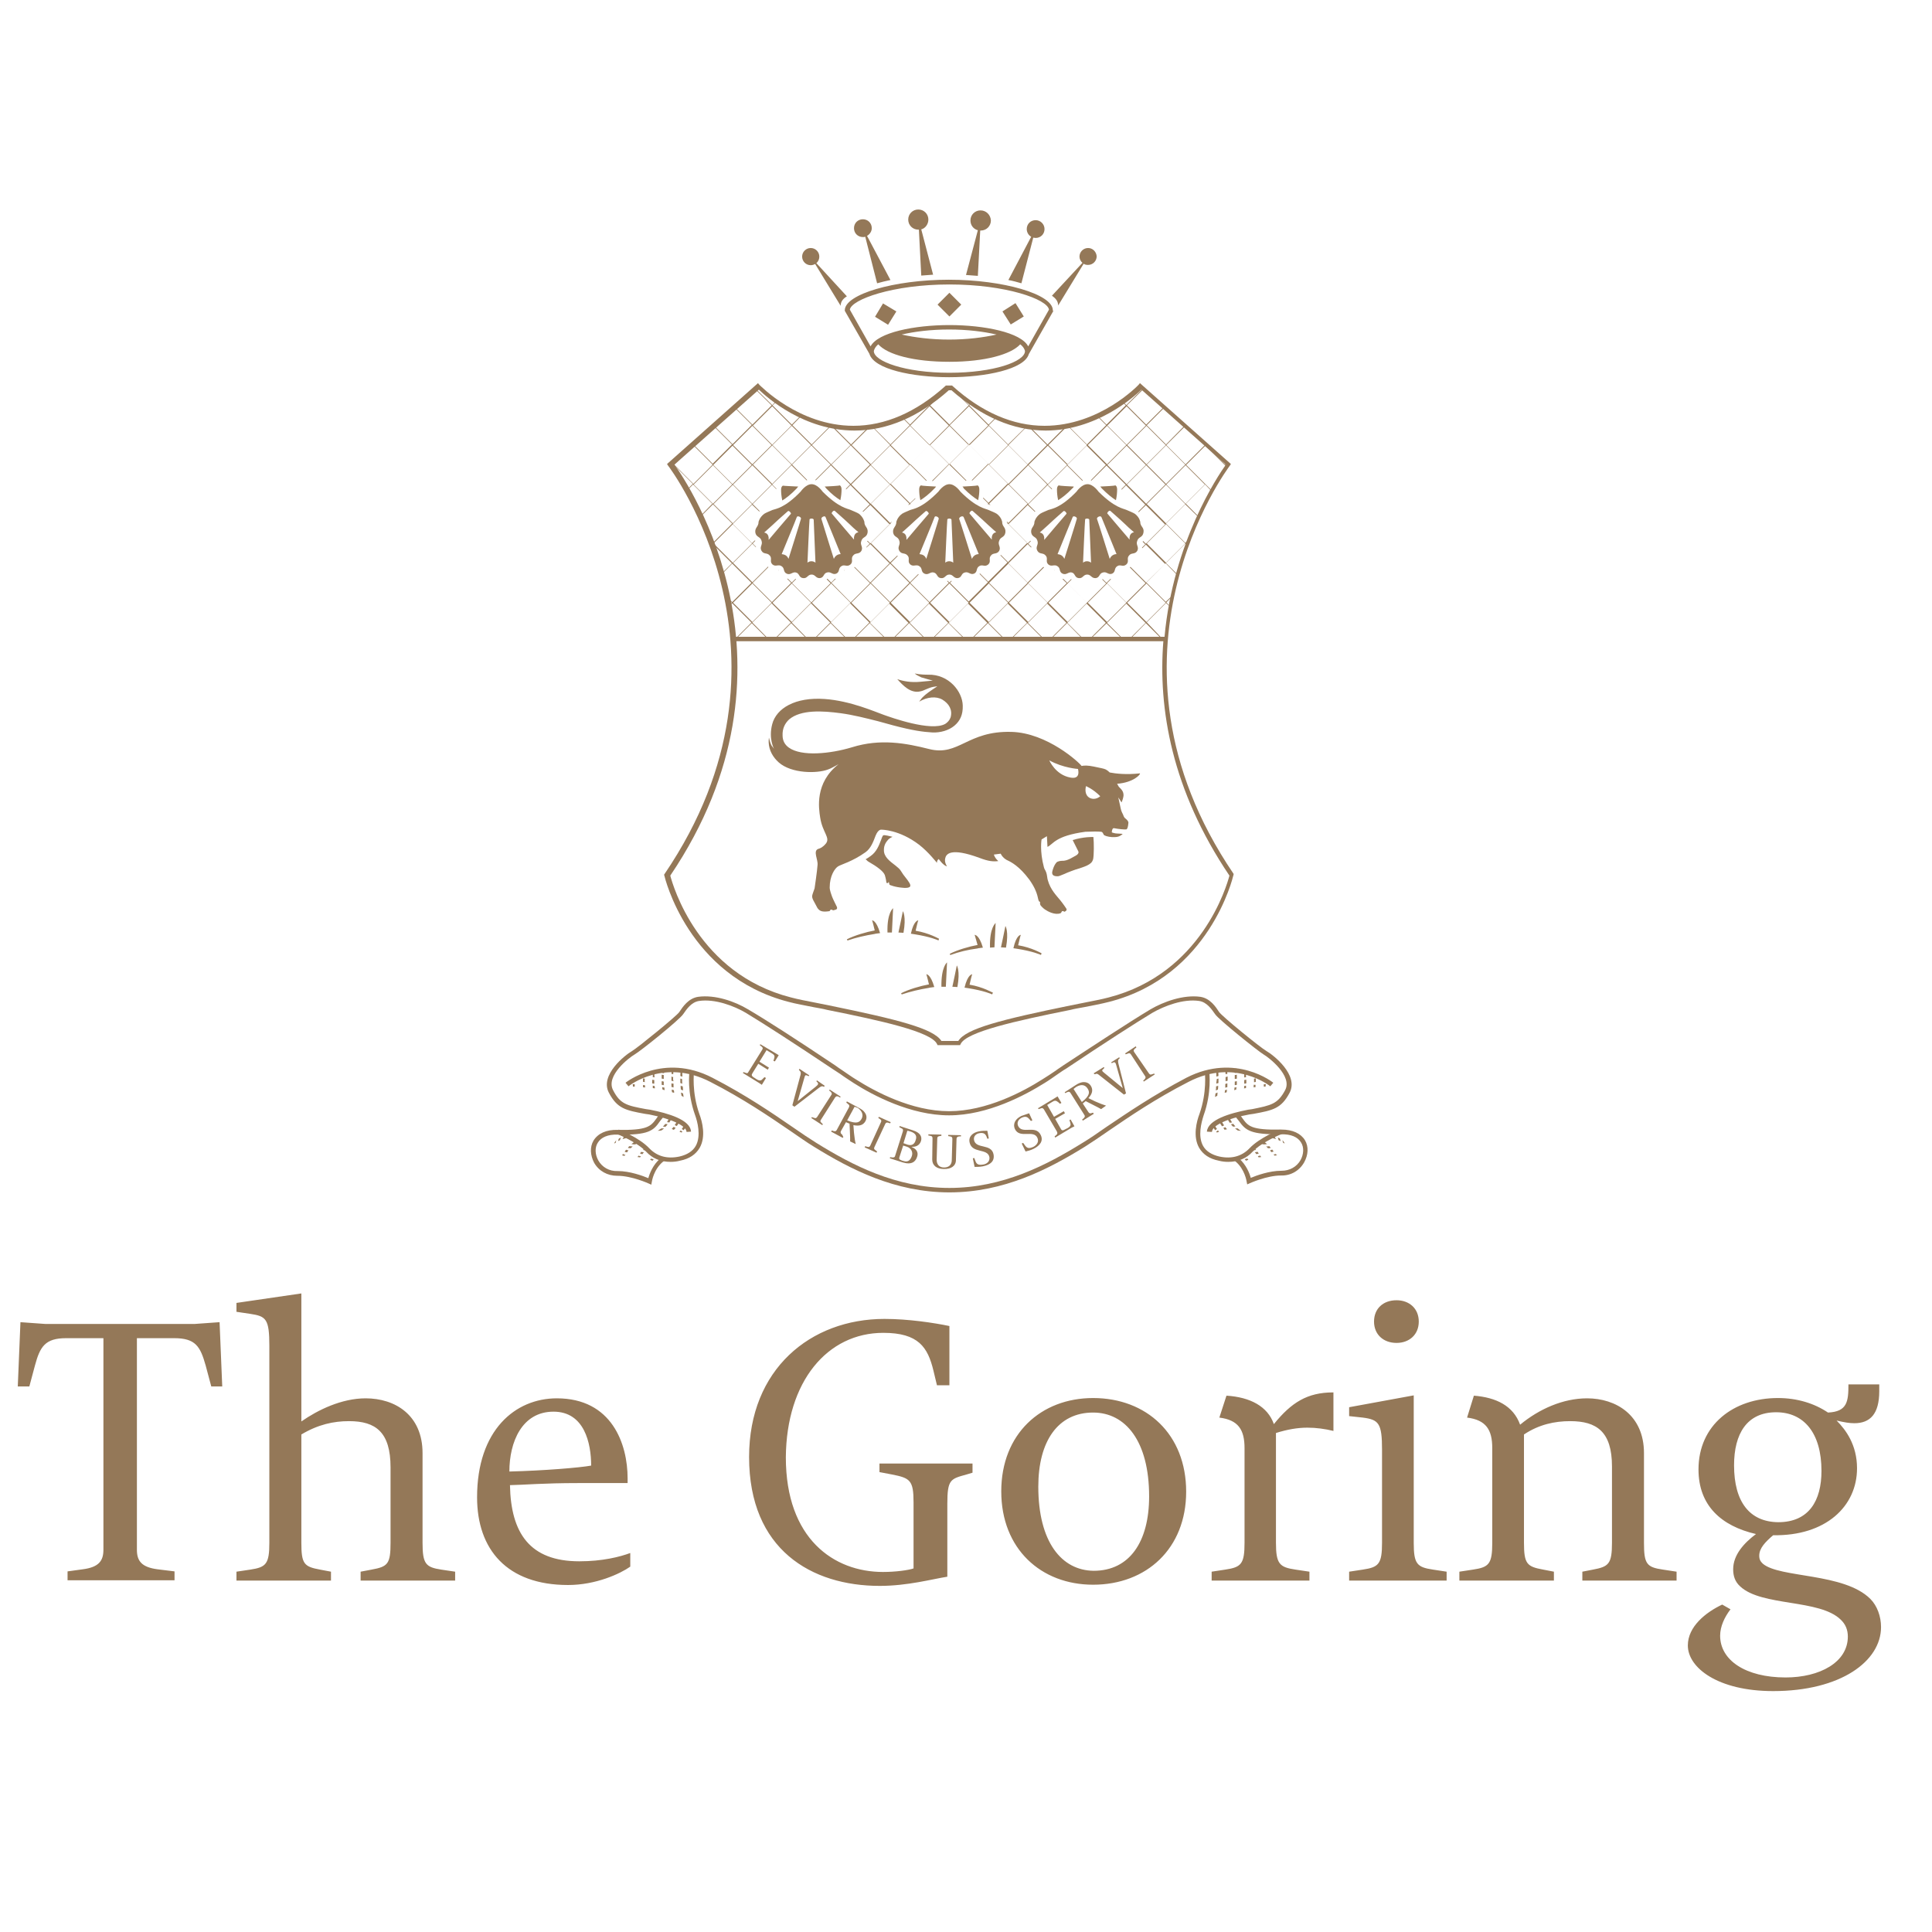 <?xml version="1.0" encoding="UTF-8"?> <svg xmlns="http://www.w3.org/2000/svg" xmlns:xlink="http://www.w3.org/1999/xlink" version="1.1" id="layer" x="0px" y="0px" viewBox="0 0 652 652" style="enable-background:new 0 0 652 652;" xml:space="preserve"> <style type="text/css"> .st0{fill:#947858;} </style> <path class="st0" d="M262.7,192.4l0.2,0.2c0-0.1-0.1-0.2-0.1-0.2C262.8,192.4,262.8,192.4,262.7,192.4"></path> <path class="st0" d="M406.8,163.4l-6.5-6.5l6.5-6.5l6.5,6.5L406.8,163.4z M400.1,170l-6.5-6.5l6.5-6.5l6.5,6.5L400.1,170z M393.5,176.6l-6.5-6.5l6.5-6.5l6.5,6.5L393.5,176.6z M400,183.4l-6.5,6.5l-6.5-6.5l6.5-6.5L400,183.4z M386.8,196.6l-5.3-5.3 c0,0-0.1,0.1-0.2,0.2l5.3,5.3l-6.5,6.5l-6.5-6.5l1.4-1.4c-0.1,0-0.2,0-0.3,0l-1.3,1.3l-1.3-1.3c0,0-0.1,0.1-0.1,0.2l1.3,1.3 l-6.5,6.5l-6.5-6.5l1.3-1.3c0-0.1-0.1-0.1-0.1-0.2l-1.3,1.3l-1.3-1.3c-0.1,0-0.2,0-0.4,0l1.5,1.4l-6.5,6.5l-6.5-6.5l5.3-5.3 c0-0.1-0.1-0.1-0.2-0.2l-5.3,5.3l-6.5-6.5l6.5-6.5l1.2,1.2c0-0.1,0-0.2,0.1-0.2l-1.1-1.1l0.9-0.9c0,0-0.1-0.1-0.2-0.1l-0.9,0.9 l-6.5-6.5l6.5-6.5l2.4,2.3c0.1,0,0.1-0.1,0.2-0.1l-2.4-2.4l6.5-6.5l1.5,1.5c0-0.1,0-0.2,0-0.3l-1.4-1.3l6.5-6.5l5.1,5.1 c0.1,0,0.2,0,0.2-0.1l-5.2-5.2l6.5-6.5l6.5,6.5l-5.1,5.2c0,0,0.1,0,0.2,0.1l5.1-5.1l6.5,6.5l-1.4,1.4c0,0.1,0,0.2,0,0.3l1.5-1.5 l6.5,6.5l-2.4,2.4c0,0,0.1,0.1,0.2,0.1l2.4-2.3l6.5,6.5l-6.5,6.5l-0.9-0.9c-0.1,0.1-0.1,0.1-0.2,0.2l0.9,0.9l-1.1,1.1 c0,0.1,0.1,0.2,0.1,0.2l1.2-1.2l6.5,6.5L386.8,196.6z M393.4,203.4l-6.5,6.5l-6.5-6.5l6.5-6.5L393.4,203.4z M373.6,209.9l-6.5-6.5 l6.5-6.5l6.5,6.5L373.6,209.9z M360.3,209.9l-6.5-6.5l6.5-6.5l6.5,6.5L360.3,209.9z M347,209.9l-6.5-6.5l6.5-6.5l6.5,6.5L347,209.9z M333.8,196.7l6.5-6.5l6.5,6.5l-6.5,6.5L333.8,196.7z M333.7,209.9l-6.5-6.5l6.5-6.5l6.5,6.5L333.7,209.9z M320.6,196.7l0.6-0.6 c-0.1,0-0.1-0.1-0.2-0.1l-0.6,0.6l-0.6-0.6c0,0-0.1,0.1-0.2,0.1l0.6,0.6l-6.5,6.5l-6.5-6.5l2.8-2.8c0-0.1-0.1-0.1-0.1-0.2l-2.8,2.8 l-6.5-6.5l2.4-2.4c-0.1,0-0.1,0-0.2-0.1l-2.4,2.3l-6.5-6.5l6.5-6.5l0.1,0.1c0,0,0-0.1,0.1-0.1c0,0,0,0,0-0.1l-0.1-0.1l0.3-0.3 c0-0.1,0.1-0.2,0.1-0.3v0l-0.5,0.5l-6.5-6.5l6.5-6.5l6.5,6.5l-0.5,0.5l0.1-0.1c0.1,0,0.2,0,0.4-0.1l0.2-0.2l0.1,0c0.1,0,0.1,0,0.2,0 c0,0,0,0,0,0l-0.2-0.2l1.7-1.6c0-0.1,0-0.2,0-0.2l-1.8,1.7l-6.5-6.5l6.5-6.5l5.4,5.4c0.1,0,0.2,0,0.3,0l-5.6-5.6l6.5-6.5l6.5,6.5 l-5.7,5.7c0.1,0,0.2,0,0.3,0l5.5-5.6l5.6,5.5h0.3l-5.7-5.7l6.5-6.5l6.5,6.5l-5.6,5.6c0.1,0,0.2,0,0.3,0l5.4-5.4l6.5,6.5l-6.5,6.5 l-1.8-1.8c0,0.1,0,0.2,0,0.3l1.7,1.7l-0.2,0.2h0c0.1,0,0.1,0,0.2,0.1l0.1-0.1l0.2,0.2c0.1,0,0.2,0.1,0.3,0.1l0.2,0.1l-0.5-0.5 l6.5-6.5l6.5,6.5l-6.5,6.5l-0.5-0.5v0c0,0.1,0,0.2,0,0.3l0.3,0.3l-0.1,0.1c0,0,0,0,0,0.1c0,0,0,0.1,0.1,0.1l0.1-0.2l6.5,6.5 l-6.5,6.5l-2.4-2.4c-0.1,0-0.1,0.1-0.2,0.1l2.4,2.4l-6.5,6.5l-2.8-2.8c0,0-0.1,0.1-0.1,0.2l2.8,2.8l-6.5,6.5L320.6,196.7z M320.4,209.9l-6.5-6.5l6.5-6.5l6.5,6.5L320.4,209.9z M307.1,209.9l-6.5-6.5l6.5-6.5l6.5,6.5L307.1,209.9z M293.9,196.7l6.5-6.5 l6.5,6.5l-6.5,6.5L293.9,196.7z M293.8,209.9l-6.5-6.5l6.5-6.5l6.5,6.5L293.8,209.9z M280.6,196.7l1.5-1.4c-0.1,0-0.2,0-0.3,0 l-1.3,1.3l-1.3-1.3c0,0-0.1,0.1-0.2,0.2l1.3,1.3l-6.5,6.5l-6.5-6.5l1.3-1.3c0-0.1-0.1-0.1-0.1-0.2l-1.3,1.3l-1.3-1.3 c-0.1,0-0.2,0-0.3,0l1.4,1.4l-6.5,6.5l-6.5-6.5l5.3-5.3c0-0.1-0.1-0.1-0.1-0.2l-5.3,5.3l-6.5-6.5l6.5-6.5l1.2,1.2c0-0.1,0-0.2,0-0.2 l-1.1-1.1l0.9-0.9c0,0-0.1-0.1-0.2-0.1l-0.9,0.9l-6.5-6.5l6.5-6.5l2.4,2.3c0,0,0.1-0.1,0.2-0.1l-2.4-2.4l6.5-6.5l1.5,1.5 c0-0.1,0-0.2,0-0.2l-1.4-1.4l6.5-6.5l5.1,5.1c0.1,0,0.1,0,0.2-0.1l-5.1-5.2l6.5-6.5l6.5,6.5l-5.2,5.2c0.1,0,0.2,0,0.2,0.1l5.1-5.1 l6.5,6.5l-1.4,1.4c0,0.1,0,0.2,0,0.3l1.5-1.5l6.5,6.5l-2.4,2.4c0.1,0,0.1,0.1,0.2,0.1l2.4-2.3l6.5,6.5l-6.5,6.5l-0.9-0.9 c0,0-0.1,0.1-0.2,0.1l0.9,0.9l-1.1,1.1c0,0.1,0,0.2,0,0.2l1.3-1.2l6.5,6.5l-6.5,6.5l-5.3-5.3c0,0.1-0.1,0.1-0.1,0.2l5.3,5.3 l-6.5,6.5L280.6,196.7z M280.5,209.9l-6.5-6.5l6.5-6.5l6.5,6.5L280.5,209.9z M267.2,209.9l-6.5-6.5l6.5-6.5l6.5,6.5L267.2,209.9z M253.9,209.9l-6.5-6.5l6.5-6.5l6.5,6.5L253.9,209.9z M240.8,183.4l6.5-6.5l6.5,6.5l-6.5,6.5L240.8,183.4z M240.8,170.1l6.5-6.5 l6.5,6.5l-6.5,6.5L240.8,170.1z M234.1,163.5l6.5-6.5l6.5,6.5l-6.5,6.5L234.1,163.5z M227.5,156.8l6.5-6.5l6.5,6.5l-6.5,6.5 L227.5,156.8z M247.2,150.4l6.5,6.5l-6.5,6.5l-6.5-6.5L247.2,150.4z M253.9,143.7l6.5,6.5l-6.5,6.5l-6.5-6.5L253.9,143.7z M260.6,137.1l6.5,6.5l-6.5,6.5l-6.5-6.5L260.6,137.1z M260.4,163.5l-6.5,6.5l-6.5-6.5l6.5-6.5L260.4,163.5z M254.1,156.8l6.5-6.5 l6.5,6.5l-6.5,6.5L254.1,156.8z M273.7,150.2l-6.5,6.5l-6.5-6.5l6.5-6.5L273.7,150.2z M280.5,143.7l6.5,6.5l-6.5,6.5l-6.5-6.5 L280.5,143.7z M293.6,156.8l-6.5,6.5l-6.5-6.5l6.5-6.5L293.6,156.8z M300.3,163.5l-6.5,6.5l-6.5-6.5l6.5-6.5L300.3,163.5z M300.4,150.4l6.5,6.5l-6.5,6.5l-6.5-6.5L300.4,150.4z M307.1,143.7l6.5,6.5l-6.5,6.5l-6.5-6.5L307.1,143.7z M313.7,137.1l6.5,6.5 l-6.5,6.5l-6.5-6.5L313.7,137.1z M326.9,150.2l-6.5,6.5l-6.5-6.5l6.5-6.5L326.9,150.2z M327,137.1l6.5,6.5L327,150l-6.5-6.5 L327,137.1z M340.2,150.2l-6.5,6.5l-6.5-6.5l6.5-6.5L340.2,150.2z M346.8,156.8l-6.5,6.5l-6.5-6.5l6.5-6.5L346.8,156.8z M353.4,163.5L347,170l-6.5-6.5l6.5-6.5L353.4,163.5z M353.6,150.4l6.5,6.5l-6.5,6.5l-6.5-6.5L353.6,150.4z M360.3,143.7l6.5,6.5 l-6.5,6.5l-6.5-6.5L360.3,143.7z M373.6,143.7l6.5,6.5l-6.5,6.5l-6.5-6.5L373.6,143.7z M380.2,137.1l6.5,6.5l-6.5,6.5l-6.5-6.5 L380.2,137.1z M393.4,150.2l-6.5,6.5l-6.5-6.5l6.5-6.5L393.4,150.2z M380.2,163.4l-6.5-6.5l6.5-6.5l6.5,6.5L380.2,163.4z M386.8,157 l6.5,6.5l-6.5,6.5l-6.5-6.5L386.8,157z M400,156.8l-6.5,6.5l-6.5-6.5l6.5-6.5L400,156.8z M414.3,156.2l-0.2-0.1l-0.7,0.6l-6.5-6.5 l0.2-0.3l-0.2-0.1l-0.2,0.2l-4-4l-2.5-2.2l6.4,6.4l-6.5,6.5l-6.5-6.5l6.5-6.5l-0.2-0.2l-6.4,6.5l-6.5-6.5l6.1-6.1l-0.2-0.2l-6.1,6.1 l-6.5-6.5l5.7-5.6l-0.2-0.2l-5.7,5.7l-1.3-1.3c-0.1,0-0.1,0-0.2,0.1l1.3,1.3l-6.5,6.5l-3-3c-0.1,0-0.2,0-0.2,0.1l3.1,3.1l-6.5,6.5 l-6.4-6.4c-0.1,0-0.2,0-0.2,0c-0.2,0-0.3,0-0.4,0.1l-6.3,6.3l-5.8-5.8c-0.1,0-0.2,0-0.4,0l6,6l-6.5,6.5l-6.5-6.5l6.2-6.2 c-0.1,0-0.2,0-0.2,0l-6.1,6l-6.5-6.5l2.5-2.5c-0.1,0-0.1-0.1-0.2-0.1l-2.4,2.4l-6.5-6.5l0.6-0.5c-0.1,0-0.1-0.1-0.2-0.1l-0.5,0.5 l-3-3c-0.6-0.4-1.1-0.9-1.7-1.5l4.6,4.6l-6.5,6.5l-6.5-6.5l4.7-4.7c-0.6,0.5-1.2,1-1.8,1.5l-3.1,3.1l-0.5-0.5 c-0.1,0-0.1,0.1-0.2,0.1l0.6,0.5l-6.5,6.5l-2.4-2.4c0,0-0.1,0.1-0.2,0.1l2.5,2.5l-6.5,6.5l-6-6c-0.1,0-0.2,0-0.2,0l6.1,6.2l-6.5,6.5 l-6.5-6.5l6-6c-0.1,0-0.2,0-0.4,0l-5.8,5.8l-6.3-6.3c-0.1,0-0.2,0-0.4-0.1c-0.1,0-0.2,0-0.2,0l-6.4,6.4l-6.5-6.5l3.1-3.2 c-0.1,0-0.1,0-0.2-0.1l-3.1,3.1l-6.5-6.5l1.4-1.3c0,0-0.1-0.1-0.2-0.1l-1.3,1.3l-5.6-5.5l-0.2,0.1l5.6,5.5l-6.5,6.5l-6-6l-0.2,0.1 l6,6l-6.5,6.5l-6.4-6.4l-0.2,0.1l6.4,6.4l-6.5,6.5l-6.5-6.5l5-5l-2.5,2.2L234,150l-0.2-0.2l-0.2,0.1l0.2,0.2l-6.5,6.5l-0.6-0.6 l-0.2,0.1l0.6,0.6l-0.5,0.5c0,0.1,0.1,0.1,0.1,0.2l0.6-0.6l6.5,6.5l-1.9,1.9c0,0.1,0.1,0.2,0.1,0.2l1.9-1.9l6.5,6.5l-3.9,4 c0,0.1,0,0.2,0.1,0.2l4-4l6.5,6.5l-6.5,6.5l-0.3-0.3l0.2,0.5c0,0,0,0.1,0,0.2l0,0l6.5,6.5l-3.4,3.4c0,0,0,0.2,0.1,0.2l3.4-3.5 l6.5,6.5l-6.5,6.5l-1.6-1.6c0,0.1,0,0.2,0.1,0.4l1.4,1.4l-1,1c0,0.1,0,0.2,0,0.3l1.1-1.1l6.5,6.5l-5.7,5.7h0.3l5.5-5.5l5.5,5.5h0.3 l-5.6-5.7l6.5-6.5l6.5,6.5l-5.7,5.7h0.3l5.5-5.5l5.5,5.5h0.3l-5.6-5.7l6.5-6.5l6.5,6.5l-5.7,5.7h0.3l5.5-5.5l5.5,5.5h0.3l-5.7-5.7 l6.5-6.5l6.5,6.5l-5.7,5.7h0.3l5.5-5.5l5.5,5.5h0.3l-5.7-5.6l6.5-6.5l6.5,6.5l-5.6,5.6h0.3l5.5-5.5l5.5,5.5h0.3l-5.6-5.6l6.5-6.5 l6.5,6.5l-5.7,5.6h0.3l5.5-5.5l5.5,5.5h0.3l-5.7-5.6l6.5-6.5l6.5,6.5l-5.6,5.6h0.3l5.5-5.5l5.5,5.5h0.3l-5.6-5.6l6.5-6.5l6.5,6.5 l-5.7,5.6h0.3l5.5-5.5l5.5,5.5h0.3l-5.6-5.6l6.5-6.5l6.5,6.5l-5.6,5.6h0.3l5.5-5.5l5.4,5.5h0.3l-5.6-5.6l6.5-6.5l6.5,6.5l-5.6,5.6 h0.3l5.5-5.4l5.5,5.4h0.3l-5.6-5.6l6.5-6.5l6.5,6.5l-5.6,5.6h0.3l5.4-5.5l5.5,5.5h0.3L387,210l6.5-6.5l1.2,1.1c0-0.1,0-0.2,0-0.2 l-1.1-1.1l1.6-1.6c0-0.1,0-0.2,0.1-0.4l-1.9,1.8l-6.5-6.5l6.5-6.5l3.6,3.7c0-0.1,0-0.2,0.1-0.2l-3.6-3.6l6.5-6.5l0.3,0.3 c0-0.1,0.1-0.1,0.1-0.2l-0.2-0.2l0.5-0.5c0-0.2,0.1-0.3,0.2-0.5l-0.9,0.8l-6.5-6.5l6.5-6.5l4.3,4.2c0-0.1,0.1-0.2,0.1-0.2l-4.2-4.2 l6.5-6.5l2.1,2.2c0.1-0.1,0.1-0.2,0.1-0.2l-2.1-2.1l6.5-6.5l0.7,0.7c0,0,0.1-0.1,0.1-0.2l-0.6-0.7L414.3,156.2z"></path> <path class="st0" d="M377.9,192.4c0,0-0.1,0.1-0.1,0.2L377.9,192.4L377.9,192.4"></path> <path class="st0" d="M355.9,192.4c0,0-0.1,0-0.1,0l0.2,0.2C355.9,192.5,355.9,192.4,355.9,192.4"></path> <path class="st0" d="M284.8,192.6l0.2-0.2h-0.1C284.8,192.4,284.8,192.5,284.8,192.6"></path> <path class="st0" d="M374.2,336.6c-2.6,0.7-5.5,1.2-8.4,1.8c-1.5,0.3-3,0.6-4.5,0.9c-23.4,4.8-35.3,7.8-37.9,12h-5.7 c-2.7-4.2-14.5-7.2-37.9-12c-1.5-0.3-3-0.6-4.5-0.9c-3-0.6-5.8-1.1-8.4-1.8c-31.3-8-39.8-37.7-40.7-41.1 c47.6-70.5,6.2-132.1,1.4-138.7l28.5-25.3c2.7,2.6,15.2,13.8,32.3,13.8c11,0,21.7-4.6,31.8-13.6h0.9c10.2,9,20.9,13.6,31.8,13.6 c17,0,29.6-11.2,32.3-13.8l28.5,25.3c-2.7,3.8-17.8,26.2-20.7,58.1H248.3v1.5h144.3c-1.8,22.7,2.8,50.2,22.3,79.1 C414,298.9,405.5,328.5,374.2,336.6 M416.3,294.9c-49.8-73.4-1.7-137.1-1.3-137.7l0.4-0.6l-30.7-27.3l-0.5,0.6 c-0.1,0.1-13.1,13.8-31.7,13.8c-10.6,0-21.1-4.5-31-13.4l-0.2-0.2h-2.1l-0.2,0.2c-9.9,8.9-20.4,13.4-31,13.4 c-18.5,0-31.5-13.7-31.7-13.8l-0.5-0.6l-30.7,27.3l0.4,0.6c0.5,0.6,48.6,64.3-1.2,137.7l-0.2,0.3l0.1,0.3 c0.1,0.4,7.9,33.8,41.9,42.6c2.6,0.7,5.5,1.2,8.5,1.8c1.5,0.3,3,0.5,4.5,0.9c18.5,3.7,35.1,7.4,37.1,11.5l0.2,0.4h7.6l0.2-0.4 c2-4.1,18.7-7.8,37.1-11.5c1.5-0.4,3-0.6,4.5-0.9c3-0.6,5.8-1.1,8.5-1.8c34-8.7,41.8-42.2,41.9-42.6l0.1-0.3L416.3,294.9z"></path> <path class="st0" d="M420.9,399.7l-0.2-1c0,0-0.6-4.1-3.7-6.7l-0.2-0.2l-0.2-0.3l1.3-0.8l0.2,0.2c2.5,2.2,3.6,5.1,4,6.6 c1.9-0.8,6.3-2.4,10.3-2.4h0.1c2.7,0,5.1-1.3,6.4-3.6c1.1-2,1.2-4.3,0.2-5.9c-1.1-1.9-3.5-2.9-6.7-2.8c-10.4,0.1-12-1.3-14.3-4.5 c-0.4-0.5-0.8-1-1.2-1.5l1.2-1c0.5,0.6,0.9,1.1,1.2,1.6c1.9,2.6,2.9,4,13,3.8c0.1,0,0.2,0,0.2,0c3.7,0,6.5,1.3,7.9,3.6 c1.3,2.2,1.1,5-0.3,7.5c-1.6,2.8-4.5,4.5-7.8,4.4h0c-4.8,0-10.5,2.6-10.5,2.6L420.9,399.7z M220,398.7c0,0,0.6-4.1,3.8-6.7l0.4-0.3 l-1-1.1l-0.3,0.3c-2.6,2.2-3.7,5.2-4.1,6.7c-1.9-0.8-6.3-2.4-10.3-2.4h-0.1c-2.8,0.1-5.2-1.3-6.5-3.6c-1.1-2-1.2-4.3-0.2-5.9 c1.1-1.9,3.5-2.9,6.7-2.8c10.5,0.2,12.1-1.3,14.3-4.5c0.4-0.5,0.8-1,1.2-1.5l-1.2-1c-0.5,0.6-0.9,1.1-1.2,1.6c-1.9,2.6-3,4-13.1,3.8 c-3.8-0.1-6.6,1.2-8.1,3.6c-1.3,2.2-1.1,5,0.2,7.5c1.6,2.8,4.5,4.4,7.8,4.4h0.1c4.8,0,10.5,2.6,10.5,2.6l0.9,0.4L220,398.7z"></path> <path class="st0" d="M320.4,402.4c-18.4,0-33.4-7.8-45.7-15.4c-2.5-1.5-5.1-3.4-8.2-5.5c-6.9-4.7-15.5-10.6-26.8-16.4 c-15.7-8.1-27.5,1.4-27.6,1.5l-1-1.2c0.1-0.1,12.8-10.2,29.3-1.7c11.4,5.9,20,11.8,27,16.6c3,2.1,5.7,3.9,8.1,5.4 c12.1,7.5,26.8,15.2,44.9,15.2c18,0,32.8-7.7,44.9-15.2c2.5-1.5,5.1-3.3,8.1-5.4c7-4.7,15.6-10.6,27-16.6 c16.6-8.5,29.2,1.6,29.3,1.7l-1,1.2c-0.1-0.1-12-9.6-27.6-1.5c-11.3,5.8-19.9,11.7-26.8,16.4c-3,2.1-5.7,3.9-8.2,5.5 C353.8,394.6,338.8,402.4,320.4,402.4 M409,382c0.1-2.2,5-4.5,12.6-5.9l1.4-0.2c6.6-1.2,9.4-1.8,12.2-7.1c3.2-6-5.5-12.8-7.8-14.1 c-2.1-1.2-15-11.7-16-13.2c-1.1-1.7-3-4.6-6.3-5.1c-5.8-0.8-12.5,1.7-16.8,4.2c-7.5,4.5-20.1,12.8-29.4,18.9 c-0.8,0.6-1.7,1.1-2.6,1.8c-1.5,1-3.1,2.1-4.6,3c-6.3,4-18.7,10.7-31.4,10.7s-25.1-6.7-31.4-10.7c-1.5-0.9-3-2-4.5-3 c-0.9-0.6-1.8-1.2-2.6-1.8c-13-8.7-23.4-15.4-29.4-18.9c-4.3-2.6-11-5-16.8-4.2c-3.3,0.5-5.2,3.4-6.4,5.2 c-1,1.4-13.9,11.9-15.9,13.1c-2.3,1.3-11,8.1-7.8,14.1c2.8,5.3,5.6,5.9,12.2,7.1l1.4,0.2c7.6,1.5,12.5,3.8,12.6,5.9l1.5-0.1 c-0.2-4-7.7-6.2-13.8-7.4l-1.4-0.2c-6.5-1.2-8.7-1.7-11.1-6.4c-2.6-4.9,5.6-11.1,7.2-12c2.1-1.2,15.3-11.8,16.5-13.7 c1.1-1.6,2.7-4,5.3-4.4c5.4-0.8,11.9,1.7,15.8,4c5.8,3.5,16.2,10.2,29.2,18.9c0.8,0.5,1.7,1.1,2.6,1.7c1.5,1.1,3.1,2.1,4.6,3.1 c6.4,4.1,19.2,10.9,32.2,10.9c13.1,0,25.8-6.9,32.2-10.9c1.5-0.9,3-2,4.6-3.1c0.9-0.6,1.7-1.2,2.6-1.7c13-8.7,23.4-15.4,29.2-18.9 c4-2.3,10.4-4.8,15.8-4c2.6,0.4,4.2,2.8,5.4,4.5c1.2,1.8,14.4,12.4,16.4,13.6c1.6,0.9,9.8,7.2,7.2,12c-2.5,4.7-4.7,5.1-11.1,6.4 l-1.4,0.2c-6.2,1.2-13.6,3.4-13.9,7.4L409,382"></path> <path class="st0" d="M414.5,392.1c-1,0-2.1-0.1-3.2-0.4c-3.1-0.6-5.3-2.1-6.6-4.3c-2.2-3.8-0.9-8.9,0.1-11.5 c2.6-7.4,1.8-13.9,1.8-14l1.5-0.2c0,0.3,0.9,6.9-1.9,14.7c-0.8,2.5-2,7-0.2,10.3c1,1.8,2.9,3,5.5,3.6c4.2,0.9,7.6-0.1,10.2-2.8 c3.4-3.6,10-6.2,10.3-6.3l0.6,1.5c-0.1,0-6.6,2.6-9.8,5.9C420.6,391,417.8,392.1,414.5,392.1 M226.3,392.1c1,0,2.1-0.1,3.2-0.4 c3.1-0.6,5.3-2.1,6.6-4.3c2.2-3.8,0.9-8.9-0.1-11.5c-2.6-7.4-1.8-13.9-1.8-14l-1.5-0.2c-0.1,0.3-0.9,6.9,1.9,14.7 c0.7,1.9,2.1,6.9,0.2,10.3c-1,1.8-2.9,3-5.5,3.6c-4.2,0.9-7.6-0.1-10.2-2.8c-3.4-3.6-10-6.2-10.3-6.3l-0.6,1.5 c0.1,0,6.6,2.6,9.8,5.9C220.2,391,223,392.1,226.3,392.1"></path> <path class="st0" d="M363.9,287.3c0,0-1.9-3.8-1.9-3.8c3.5-1.1,7-1.1,7-1c0.2,2,0.2,6-0.1,7.5l-0.1,0.2c-0.4,1.6-2.8,2.3-5.6,3.2 c0,0-0.1,0-0.1,0c-0.3,0.1-3.3,1.2-3.8,1.5c-0.6,0.2-1.6,0.7-2.1,0.8c-2.7,0.2-2.1-1.5-2-1.9c0.2-0.6,0.4-1.6,1.3-2.7 c0.4-0.5,1.6-0.6,1.9-0.6c1.8,0.1,3.6-1.2,4.9-1.9C364.3,287.9,363.9,287.3,363.9,287.3"></path> <path class="st0" d="M262,355.6l0.8,0.5l-1.3,2.1L261,358l0.2-0.6c0.3-0.9,0.3-1.3-0.7-1.9l-1.8-1.1l-2.4,3.9l3.2,2l-0.4,0.7l-3.2-2 l-1.8,2.9c-0.6,0.9-0.6,1.2,0.6,1.9l0.6,0.4c1.2,0.7,1.6,0.5,2.3-0.3l0.4-0.4l0.5,0.3l-1.4,2.3l-0.9-0.6l-5.5-3.4l0.2-0.3l0.6,0.2 c0.6,0.3,0.9,0.2,1.1-0.3l4.6-7.4c0.3-0.4,0.3-0.8-0.3-1.2l-0.5-0.4l0.2-0.3L262,355.6z M269.9,361.4c0.3,0.2,0.4,0.6,0.3,1.2 l-2.8,10.4l0.7,0.5l8.3-6.4c0.8-0.6,1.1-0.6,1.5-0.4l0.2,0.1l0.2-0.4l-2.6-1.8l-0.2,0.3l0.3,0.3c0.5,0.5,0.4,0.8-0.6,1.6l-6,4.8 l2.2-7.7c0.3-1.1,0.4-1.2,1.1-0.9l0.4,0.2l0.2-0.3l-3.3-2.2l-0.2,0.3L269.9,361.4 M281.8,370.4c0.3-0.4,0.6-0.6,1.2-0.3l0.5,0.3 l0.2-0.3l-3.7-2.4l-0.2,0.3l0.5,0.4c0.5,0.5,0.5,0.8,0.2,1.2l-4.7,7.3c-0.3,0.4-0.5,0.6-1.2,0.3l-0.6-0.2l-0.2,0.3l3.7,2.4l0.2-0.3 l-0.4-0.4c-0.6-0.5-0.5-0.8-0.2-1.2L281.8,370.4z M290.8,377.5c-0.7,1.3-1.7,1.9-4.9,0.6l2.5-4.6c0.3,0.1,0.8,0.3,1.1,0.4 C291,375,291.4,376.3,290.8,377.5 M284.2,382.9c-0.6-0.4-0.6-0.8-0.4-1.2l1.7-3c0.5,0.2,0.8,0.4,1.2,0.5l0.2,4.7l0,1.3l1.9,0.9l0,0 c-0.3-1.1-0.4-2.1-0.6-3.8l-0.2-2.6c1.9,0.4,3.3,0.1,4.1-1.4c0.5-1,0.4-2-0.3-2.9c-0.4-0.6-1.1-1.1-2.1-1.6l-3.9-2.1l-0.2,0.4 l0.5,0.4c0.6,0.4,0.6,0.7,0.4,1.2l-4.1,7.6c-0.2,0.4-0.5,0.6-1.1,0.4l-0.6-0.2l-0.2,0.4l3.9,2.1l0.2-0.3L284.2,382.9 M298.7,379.4 c0.2-0.5,0.5-0.7,1.1-0.5l0.6,0.2l0.2-0.4l-4-1.8l-0.2,0.4l0.5,0.3c0.6,0.4,0.6,0.7,0.4,1.1l-3.6,7.9c-0.2,0.4-0.4,0.6-1.1,0.4 l-0.6-0.2l-0.2,0.4l4,1.8l0.2-0.4l-0.5-0.4c-0.6-0.4-0.6-0.6-0.4-1.1L298.7,379.4z M306.2,381.6c0.3,0,0.8,0.2,1.2,0.3 c1.7,0.6,2.1,1.6,1.6,2.9c-0.3,1.1-1.1,2-2.7,1.5l-1.4-0.5L306.2,381.6z M306.1,387c1.4,0.5,2.1,1.8,1.6,3.2c-0.6,1.7-1.6,2-2.8,1.6 l-0.4-0.1c-1.1-0.4-1.2-0.6-0.9-1.4l1.2-3.7L306.1,387 M303.6,380l-0.1,0.4l0.6,0.3c0.7,0.3,0.7,0.6,0.6,1.1l-2.6,8.2 c-0.1,0.5-0.4,0.7-1.1,0.6l-0.6-0.1l-0.1,0.4l4.4,1.4c3,0.9,4.3-0.3,4.8-1.9c0.6-1.7-0.5-2.8-1.8-3.3V387c1.3,0.1,2.6-0.4,3.1-1.9 c0.5-1.6-0.4-2.9-2.6-3.6L303.6,380z M314.6,391.3c0,2,1.5,3.2,3.9,3.2c2.4,0.1,4.1-1,4.1-3l0.2-7.1c0-0.5,0.2-0.8,0.9-0.9l0.6,0 v-0.4L320,383v0.4l0.6,0.1c0.7,0.1,0.8,0.4,0.8,0.9l-0.2,7.1c0,1.5-0.9,2.5-2.6,2.5c-1.7,0-2.5-1.1-2.5-2.6l0.2-7.1 c0-0.5,0.1-0.8,0.8-0.9l0.6-0.1l0-0.4l-4.4-0.1v0.4l0.6,0.1c0.7,0.1,0.8,0.4,0.8,0.9L314.6,391.3 M333.9,390.5 c0.2,1.4-0.8,2.3-2.1,2.5c-1.8,0.3-2.3-0.2-2.7-1.4l-0.3-0.8l-0.5,0.1l0.6,2.9c0.8,0,1.7,0,2.8-0.2c2.5-0.5,4-1.7,3.6-4 c-0.7-3.8-6-1.7-6.6-4.9c-0.2-1.2,0.6-2.1,1.9-2.3c1.3-0.2,1.9,0.2,2.3,1.1l0.3,0.8l0.5-0.1l-0.5-2.6c-0.9,0-1.9,0-2.8,0.2 c-2.1,0.4-3.6,1.7-3.2,3.7C328,389.4,333.3,387.4,333.9,390.5 M350.1,384c0.6,1.3-0.2,2.4-1.3,3c-1.7,0.8-2.3,0.4-3-0.6l-0.5-0.7 l-0.5,0.2l1.3,2.7c0.8-0.2,1.7-0.4,2.7-0.9c2.2-1.1,3.4-2.7,2.4-4.7c-1.7-3.5-6.2-0.1-7.6-3c-0.5-1.1,0-2.2,1.2-2.8 c1.3-0.6,1.9-0.3,2.6,0.5l0.5,0.6l0.5-0.2l-1.1-2.4c-0.9,0.3-1.8,0.6-2.6,0.9c-1.9,0.9-3,2.5-2.2,4.4 C344.1,384.4,348.8,381.1,350.1,384 M350.3,374l0.2,0.3l0.6-0.2c0.7-0.3,0.9-0.1,1.2,0.3l4.4,7.5c0.2,0.5,0.2,0.8-0.3,1.2l-0.5,0.4 l0.2,0.4l5.5-3.3l1-0.5l-1.3-2.3l-0.4,0.2l0.2,0.6c0.3,0.9,0.4,1.4-0.8,2.1l-0.6,0.3c-1.2,0.7-1.4,0.6-1.9-0.4l-1.7-3l3.3-1.9 l-0.4-0.7l-3.3,1.9l-2.3-4l1.8-1.1c1-0.6,1.3-0.3,2.1,0.3l0.4,0.4l0.5-0.3l-1.3-2.2l-0.8,0.5L350.3,374z M367,367.3 c0.8,1.2,0.9,2.4-1.9,4.6l-2.8-4.4c0.3-0.2,0.7-0.6,0.9-0.7C364.9,365.8,366.2,366.1,367,367.3 M368.5,375.6 c-0.6,0.3-0.9,0.1-1.2-0.3l-1.9-2.9c0.4-0.3,0.7-0.6,1-0.8l4.1,2.1l1.1,0.6l1.7-1.2l-0.1,0c-1-0.3-2-0.7-3.6-1.4l-2.3-1.1 c1.3-1.4,1.7-2.8,0.8-4.2c-0.6-0.9-1.5-1.3-2.7-1.2c-0.7,0.1-1.5,0.4-2.4,1l-3.7,2.4l0.2,0.3l0.6-0.3c0.6-0.3,0.9-0.2,1.2,0.3 l4.6,7.3c0.3,0.4,0.3,0.7-0.2,1.2l-0.5,0.4l0.2,0.4l3.7-2.3l-0.2-0.4L368.5,375.6 M369.6,362.5c0.4-0.2,0.7-0.2,1.2,0.2l8.5,6.7 l0.7-0.4l-2.6-10.2c-0.2-0.9,0-1.3,0.3-1.5l0.2-0.2l-0.2-0.3l-2.7,1.7l0.2,0.3l0.4-0.2c0.6-0.3,0.9-0.1,1.2,1.2l2.1,7.4l-6.2-5.1 c-0.9-0.7-0.9-0.9-0.4-1.3l0.4-0.4l-0.2-0.3l-3.4,2.1l0.2,0.3L369.6,362.5 M382.8,355.1c-0.3-0.4-0.3-0.8,0.2-1.2l0.5-0.4l-0.2-0.4 l-3.6,2.4l0.2,0.3l0.6-0.2c0.6-0.3,0.9-0.2,1.2,0.3l4.7,7.2c0.3,0.4,0.3,0.7-0.2,1.2l-0.4,0.4l0.2,0.3l3.7-2.4l-0.2-0.3l-0.6,0.2 c-0.7,0.3-0.9,0.1-1.2-0.3L382.8,355.1z M221.3,390.6c0,0-0.1,0-0.1,0c-0.4,0-0.7-0.1-1-0.2c0.2-0.3,0.4-0.5,0.4-0.5L221.3,390.6 M219.4,391.4c0.3,0.1,0.5,0.2,0.8,0.3c0.2-0.2,0.3-0.3,0.4-0.5c-0.4,0-0.6-0.1-0.9-0.2C219.6,391.2,219.5,391.3,219.4,391.4 M215.2,390.5c0.3,0,0.5,0,0.8,0.1c0.1-0.2,0.2-0.3,0.3-0.4c-0.3,0-0.6-0.1-0.8-0.2C215.4,390.1,215.2,390.3,215.2,390.5 M216.4,388.7c-0.2,0.2-0.2,0.3-0.4,0.6c0.2,0.1,0.5,0.1,0.8,0.2h0c0.2-0.3,0.3-0.4,0.5-0.6c-0.2,0-0.3-0.1-0.4-0.1 C216.7,388.8,216.5,388.8,216.4,388.7 M217.9,388.2l-0.6-0.5c0,0-0.1,0.1-0.3,0.4c0.1,0,0.1,0,0.2,0 C217.4,388.2,217.6,388.2,217.9,388.2 M212.4,386.8c-0.3,0.2-0.2,0.2-0.5,0.6c0.3,0,0.6,0.1,0.9,0.1c0.4-0.3,0.4-0.3,0.7-0.6 C213.1,386.9,212.8,386.8,212.4,386.8 M210.3,389.4c-0.1,0.2-0.2,0.3-0.4,0.5c0.3,0,0.5,0.1,0.8,0.2c0.1-0.1,0.2-0.3,0.4-0.4 c-0.2,0-0.4-0.1-0.6-0.1C210.4,389.5,210.4,389.5,210.3,389.4 M212.1,388.2c-0.3,0-0.5-0.1-0.8-0.2c-0.1,0.1-0.2,0.2-0.3,0.4 c0,0,0,0-0.2,0.3c0.2,0.1,0.5,0.1,0.8,0.2c0,0,0,0,0,0C211.9,388.5,211.9,388.4,212.1,388.2 M214.9,386l-0.6-0.8 c0,0-0.6,0.4-1.2,0.9c0.4,0.1,0.9,0.1,1.3,0.1C214.7,386,214.9,385.9,214.9,386 M209.2,384.8c0.1-0.4,0.2-0.6,0.4-0.9 c-0.3,0.1-0.4,0.2-0.7,0.3c-0.2,0.3-0.2,0.5-0.3,0.9C208.9,384.9,208.9,384.9,209.2,384.8 M207.3,385.9c0.2-0.1,0.3-0.2,0.4-0.2 c0,0,0.1-0.1,0.1-0.1c0-0.3,0.1-0.5,0.2-0.8C207.5,385.3,207.2,385.9,207.3,385.9 M211.2,384.1c0.1-0.2,0.3-0.4,0.5-0.6l-0.1-0.4 c0,0-0.3,0-0.8,0.2c-0.3,0.3-0.5,0.7-0.7,1.1C210.6,384.3,210.9,384.2,211.2,384.1 M222,381.6c0.3,0,0.8,0,1.2-0.1 c0.3-0.2,0.6-0.4,0.9-0.7c-0.3,0-0.6,0-0.9,0C222.7,381.1,222.3,381.4,222,381.6 M226.8,377.2l-0.8-0.5c0.1,0-0.3,1-0.9,2 c0.3,0,0.5,0.1,0.8,0.1C226.4,377.9,226.8,377.2,226.8,377.2 M225.3,379.4c-0.2,0-0.5-0.1-0.8-0.1c-0.2,0.3-0.5,0.6-0.8,0.9 c0.3,0,0.6,0,0.8,0.1C224.9,380,225.1,379.7,225.3,379.4 M229.5,378.2l-0.8-0.5c0.1,0-0.3,1-1,2c0.2,0.1,0.5,0.2,0.7,0.3 C229.1,379.1,229.5,378.2,229.5,378.2 M227.4,381.3c0.2-0.2,0.4-0.4,0.6-0.7c-0.2-0.1-0.5-0.2-0.7-0.3c-0.2,0.2-0.4,0.5-0.6,0.7 C226.9,381.1,227.2,381.2,227.4,381.3 M230.8,379.9c-0.2,0.3-0.4,0.7-0.7,1.1c0.2,0.2,0.5,0.3,0.6,0.4c0.3-0.3,0.5-0.7,0.7-1 C231.9,379.7,231.1,379.3,230.8,379.9 M229.3,381.9c0.2,0.1,0.5,0.2,0.7,0.3c0.1-0.1,0.2-0.2,0.3-0.3c-0.2-0.1-0.4-0.3-0.6-0.4 C229.6,381.6,229.4,381.8,229.3,381.9 M230.3,361l-0.6,0c0,0-0.1,0.9-0.1,2.1c0.2,0.1,0.4,0.2,0.7,0.2 C230.2,362,230.3,361,230.3,361 M227.3,361.1l-0.6,0c0,0,0,0.6-0.1,1.3c0.2,0,0.4,0.1,0.6,0.1C227.2,361.7,227.3,361.1,227.3,361.1 M224.2,360.7l-0.6,0c0,0,0,0.6-0.1,1.4c0.2,0,0.4,0,0.6,0.1C224.2,361.3,224.2,360.7,224.2,360.7 M224.1,361.2v-0.1l-0.7,0.2 c0,0.2,0,0.4,0,0.6c0.2,0,0.4,0.1,0.6,0.1C224.1,361.6,224.1,361.3,224.1,361.2 M230,369.8l0.7,0.4c0-0.2-0.1-0.6-0.2-1.2 c-0.2-0.1-0.5-0.2-0.7-0.3C229.9,369.1,229.9,369.5,230,369.8 M230.2,365.2c0-0.5,0-0.6,0-1c-0.2-0.1-0.4-0.2-0.6-0.2 c0,0.5,0,0.6,0,1.1c0,0.1,0,0.2,0,0.4c0.2,0,0.4,0.2,0.7,0.2C230.2,365.5,230.2,365.4,230.2,365.2 M229.7,366.4c0,0.5,0,0.9,0.1,1.3 c0.2,0.1,0.5,0.2,0.7,0.3c0-0.4,0-0.8-0.1-1.4C230.1,366.6,229.9,366.5,229.7,366.4 M226.6,365.6c0,0.5,0,0.8,0,1.2 c0.2,0.1,0.5,0.1,0.7,0.2c0-0.4,0-0.8,0-1.3C227,365.7,226.8,365.7,226.6,365.6 M226.8,368.6l0.7,0.2c0-0.3,0-0.6-0.1-0.9 c-0.2-0.1-0.5-0.1-0.7-0.2C226.7,368,226.7,368.3,226.8,368.6 M227.2,363.5c-0.2,0-0.4-0.1-0.6-0.2c0,0.6,0,0.8,0,1.4 c0.2,0.1,0.4,0.1,0.7,0.2C227.1,364.2,227.1,364.1,227.2,363.5 M224,364.1c0-0.6,0-0.8,0-1.3c-0.2,0-0.4-0.1-0.7-0.1 c0,0.5,0,0.6,0,1.3c0.2,0,0.3,0,0.4,0.1C223.8,364.1,224,364.1,224,364.1 M223.5,366.9c0,0.3,0,0.6,0.1,0.8l0.7,0.2 c0-0.3-0.1-0.6-0.1-0.9c-0.1,0-0.2,0-0.3,0C223.7,366.9,223.6,366.9,223.5,366.9 M224,365c-0.1,0-0.3,0-0.4-0.1c-0.1,0-0.2,0-0.3,0 c0,0.2,0,0.4,0,0.6v0.6c0.2,0,0.4,0.1,0.6,0.1c0,0,0.1,0,0.1,0c0-0.3,0-0.5,0-0.8V365 M220.8,364.5c-0.2,0-0.4-0.1-0.7-0.1 c0,0.3,0,0.6,0,0.8c0,0.1,0,0.2,0,0.4c0.2,0.1,0.4,0.1,0.7,0.1c0-0.2,0-0.2,0-0.4V364.5 M220.9,362.2c-0.2,0-0.4-0.1-0.6-0.1 c0,0.4,0,0.8,0,1.4c0.2,0,0.4,0,0.6,0.1C220.8,363,220.8,362.7,220.9,362.2 M220.3,367.2l0.7,0.1c0-0.2,0-0.5-0.1-0.8 c-0.2,0-0.4-0.1-0.6-0.1C220.3,366.7,220.3,367,220.3,367.2 M217.6,364c-0.2,0-0.4,0-0.6-0.1c0,0.4,0,0.7,0,1.1c0,0,0,0.1,0,0.1 c0.2,0,0.4,0,0.6,0.1v-0.2C217.5,364.7,217.6,364.4,217.6,364 M217,366.9l0.7,0.1c0-0.3,0-0.5-0.1-0.8c-0.2,0-0.4,0-0.6,0 C217,366.4,217,366.6,217,366.9 M217.6,362.9l-0.7,0.3v0.1c0.2,0,0.4,0,0.7,0.1V362.9 M214.2,365c0-0.2,0-0.4,0-0.5l-0.6,0.3 c0,0.1,0,0.2,0,0.2v0c0.2,0,0.4,0,0.6,0V365 M213.6,366.7l0.6,0c0-0.3,0-0.5,0-0.8c-0.2,0-0.4,0-0.7,0 C213.6,366.3,213.6,366.4,213.6,366.7 M419.4,390.6c0,0,0.1,0,0.1,0c0.4,0,0.7-0.1,1-0.2c-0.2-0.3-0.4-0.5-0.4-0.5L419.4,390.6 M421.3,391.4c-0.1-0.1-0.2-0.2-0.3-0.4c-0.3,0-0.6,0.1-0.9,0.2c0.1,0.2,0.2,0.3,0.4,0.5C420.8,391.6,421,391.5,421.3,391.4 M425.6,390.5c-0.1-0.2-0.2-0.4-0.3-0.5c-0.3,0-0.5,0.1-0.8,0.2c0.1,0.2,0.2,0.3,0.3,0.4C425.1,390.5,425.3,390.5,425.6,390.5 M424.4,388.7c-0.2,0-0.3,0.1-0.5,0.1c-0.2,0-0.3,0-0.4,0.1c0.2,0.2,0.3,0.3,0.5,0.6c0,0,0,0,0,0c0.3-0.1,0.5-0.1,0.8-0.2 C424.6,389,424.6,389,424.4,388.7 M422.9,388.2c0.2,0,0.5-0.1,0.8-0.1c0,0,0.1,0,0.2,0c-0.2-0.2-0.3-0.4-0.3-0.4L422.9,388.2 M428.3,386.8c-0.3,0.1-0.6,0.1-1,0.1c0.3,0.3,0.3,0.2,0.6,0.6c0.4,0,0.6,0,0.9-0.1C428.6,387,428.6,387,428.3,386.8 M430.5,389.4 l-0.1,0.1c-0.2,0-0.4,0.1-0.6,0.1c0.1,0.2,0.2,0.3,0.4,0.4c0.2,0,0.5-0.1,0.8-0.2C430.7,389.7,430.6,389.6,430.5,389.4 M428.6,388.2 c0.2,0.2,0.2,0.3,0.4,0.6l0,0c0.3,0,0.5-0.1,0.8-0.2c-0.2-0.3-0.1-0.2-0.2-0.3c-0.1-0.1-0.2-0.2-0.3-0.4 C429.2,388.1,428.9,388.1,428.6,388.2 M425.8,386c0,0,0.3,0.1,0.5,0.2c0.4,0,0.9,0,1.3-0.1c-0.6-0.5-1.1-0.9-1.2-0.9L425.8,386 M431.5,384.8c0.3,0.1,0.4,0.1,0.7,0.3c-0.1-0.4-0.2-0.6-0.3-0.9c-0.3-0.2-0.4-0.2-0.7-0.3C431.4,384.2,431.4,384.4,431.5,384.8 M433.5,385.9c0.1,0-0.2-0.6-0.7-1.1c0,0.2,0.1,0.5,0.2,0.8c0,0,0.1,0.1,0.1,0.1C433.2,385.7,433.3,385.8,433.5,385.9 M429.6,384.1 c0.3,0.1,0.6,0.2,1,0.3c-0.2-0.4-0.4-0.8-0.7-1.1c-0.5-0.2-0.8-0.2-0.8-0.2l-0.1,0.4C429.2,383.7,429.4,383.9,429.6,384.1 M418.8,381.6c-0.4-0.2-0.8-0.5-1.1-0.8c-0.3,0-0.6,0-0.9,0c0.3,0.3,0.6,0.5,0.9,0.7C418,381.6,418.5,381.6,418.8,381.6 M414,377.2 c0,0,0.4,0.8,1,1.7c0.2,0,0.5-0.1,0.8-0.1c-0.7-1-1-2-0.9-2L414,377.2 M415.4,379.4c0.2,0.3,0.5,0.6,0.7,0.8c0.3,0,0.6,0,0.8-0.1 c-0.3-0.3-0.5-0.6-0.8-0.9C416,379.4,415.7,379.4,415.4,379.4 M411.3,378.2c0,0,0.4,0.9,1.1,1.9c0.2-0.1,0.4-0.2,0.7-0.3 c-0.7-1-1.1-2-1-2L411.3,378.2 M413.3,381.3c0.2-0.1,0.5-0.2,0.8-0.2c-0.2-0.2-0.4-0.5-0.6-0.7c-0.2,0.1-0.4,0.2-0.7,0.3 C413,380.8,413.1,381,413.3,381.3 M410,379.9c-0.4-0.6-1.1-0.2-0.6,0.5c0.2,0.3,0.4,0.7,0.7,1c0.2-0.1,0.4-0.3,0.6-0.4 C410.4,380.6,410.2,380.2,410,379.9 M411.4,381.9c-0.1-0.1-0.2-0.3-0.4-0.4c-0.2,0.2-0.4,0.3-0.6,0.4c0.1,0.1,0.2,0.2,0.3,0.3 C411,382.1,411.2,382,411.4,381.9 M410.4,361c0,0,0.1,1,0.1,2.3c0.2,0,0.4-0.1,0.7-0.2c0-1.2-0.1-2.1-0.1-2.1L410.4,361 M413.5,361.1c0,0,0,0.6,0.1,1.4c0.2,0,0.4-0.1,0.6-0.1c0-0.8-0.1-1.3-0.1-1.3L413.5,361.1 M416.6,360.7c0,0,0,0.6,0.1,1.4 c0.2,0,0.4-0.1,0.7-0.1c-0.1-0.8-0.1-1.4-0.1-1.4L416.6,360.7 M416.6,361.2c0,0.1,0,0.4,0,0.8c0.2,0,0.4-0.1,0.6-0.1 c0-0.2,0-0.4,0-0.6l-0.7-0.2V361.2 M410.8,369.8c0-0.3,0.1-0.7,0.1-1.1c-0.2,0.1-0.4,0.2-0.7,0.3c-0.1,0.6-0.1,1-0.2,1.2 L410.8,369.8 M410.5,365.2c0,0.2,0,0.3,0,0.5c0.2,0,0.4-0.2,0.7-0.2c0-0.2,0-0.3,0-0.4c0-0.6,0-0.6,0-1.1c-0.2,0-0.4,0.1-0.6,0.2 C410.6,364.6,410.6,364.7,410.5,365.2 M411.1,366.4c-0.2,0.1-0.4,0.2-0.7,0.2c0,0.6,0,0.9-0.1,1.4c0.2-0.1,0.5-0.2,0.7-0.3 C411.1,367.3,411.1,366.9,411.1,366.4 M414.2,365.6c-0.2,0.1-0.4,0.1-0.7,0.2c0,0.5,0,0.8,0,1.3c0.2-0.1,0.4-0.2,0.7-0.2 C414.2,366.4,414.2,366,414.2,365.6 M414,368.6c0-0.3,0-0.6,0.1-0.9c-0.2,0.1-0.4,0.2-0.7,0.2c0,0.4-0.1,0.7-0.1,0.9L414,368.6 M413.6,363.5c0,0.6,0,0.8,0,1.4c0.2-0.1,0.4-0.1,0.7-0.2c0-0.6,0-0.8,0-1.4C414,363.4,413.8,363.4,413.6,363.5 M416.7,364.1 c0.1,0,0.2,0,0.3,0c0.1,0,0.2,0,0.4-0.1c0-0.6,0-0.8,0-1.3c-0.2,0-0.4,0.1-0.7,0.1C416.7,363.4,416.7,363.5,416.7,364.1 M417.3,366.9c-0.1,0-0.2,0-0.4,0.1c-0.1,0-0.2,0-0.3,0c0,0.3,0,0.6-0.1,0.9l0.7-0.2C417.2,367.5,417.2,367.2,417.3,366.9 M416.7,365c0,0.1,0,0.3,0,0.4v0.8c0,0,0.1,0,0.1,0c0.2,0,0.4-0.1,0.6-0.1c0-0.2,0-0.4,0-0.6c0-0.2,0-0.4,0-0.6c-0.1,0-0.2,0-0.3,0 C417,365,416.8,365,416.7,365 M419.9,364.5c0,0.3,0,0.5,0,0.8c0,0.2,0,0.3,0,0.4c0.2,0,0.4,0,0.7-0.1c0-0.1,0-0.2,0-0.4v-0.8 C420.4,364.4,420.2,364.4,419.9,364.5 M419.9,362.2c0,0.5,0,0.8,0,1.4c0.2,0,0.4,0,0.6-0.1c0-0.6,0-0.9,0-1.4 C420.4,362.2,420.2,362.2,419.9,362.2 M420.5,367.2c0-0.2,0-0.5,0-0.8c-0.2,0-0.4,0-0.6,0.1c0,0.3,0,0.6-0.1,0.8L420.5,367.2 M423.2,364c0,0.4,0,0.6,0,1v0.2c0.2,0,0.4,0,0.6-0.1c0,0,0-0.1,0-0.1c0-0.4,0-0.7,0-1.1C423.6,364,423.4,364,423.2,364 M423.7,366.9c0-0.3,0-0.5,0-0.8c-0.2,0-0.4,0-0.6,0c0,0.3,0,0.6-0.1,0.8L423.7,366.9 M423.2,362.9c0,0.2,0,0.4,0,0.5 c0.2,0,0.4,0,0.6-0.1v-0.1L423.2,362.9 M426.6,365v0.1c0.2,0,0.4,0,0.6,0v0c0-0.1,0-0.2,0-0.2l-0.6-0.3 C426.6,364.7,426.6,364.9,426.6,365 M427.1,366.7c0-0.3,0-0.5,0.1-0.8c-0.2,0-0.4,0-0.7,0c0,0.3,0,0.5,0,0.8L427.1,366.7 M298,102.4 l4.5,2.7l-2.8,4.5l-4.4-2.7L298,102.4z M338.3,105.1l2.8,4.4l4.4-2.7l-2.8-4.5L338.3,105.1z M316.4,102.8l4,4l4-4l-4-4L316.4,102.8z M300.5,94.5l-7.9-14.9c0.9-0.5,1.6-1.5,1.6-2.6c0-1.7-1.3-3-3-3s-3,1.3-3,3c0,1.7,1.3,3,3,3c0.2,0,0.5,0,0.8-0.1l4,15.7 C297.5,95.2,299,94.8,300.5,94.5 M276.5,86.6c0-1.6-1.3-2.9-2.9-2.9c-1.6,0-2.9,1.3-2.9,2.9c0,1.6,1.3,2.9,2.9,2.9 c0.6,0,1.1-0.2,1.5-0.4l8.6,14.1c0-1.4,0.8-2.4,2.1-3.2l-10.3-11.2C276.2,88.2,276.5,87.4,276.5,86.6 M313.3,74.1 c0-1.9-1.5-3.4-3.4-3.4c-1.9,0-3.4,1.5-3.4,3.4c0,1.9,1.5,3.4,3.4,3.4h0.2l0.8,15.5l4-0.3l-4-15.3C312.2,77.1,313.3,75.7,313.3,74.1 M330.9,71c-1.9,0-3.4,1.5-3.4,3.4c0,1.6,1,2.9,2.5,3.3l-4,15.1l4,0.3l0.8-15.3c0.1,0,0.1,0,0.2,0c1.9,0,3.4-1.5,3.4-3.4 C334.3,72.5,332.8,71,330.9,71 M349.5,74.3c-1.7,0-3,1.3-3,3c0,1.1,0.6,2.1,1.5,2.6l-7.7,14.6c1.6,0.3,3,0.7,4.4,1.1l4-15.4 c0.2,0,0.5,0.1,0.8,0.1c1.7,0,3-1.3,3-3C352.5,75.7,351.2,74.3,349.5,74.3 M367.2,83.7c-1.6,0-2.9,1.3-2.9,2.9c0,0.8,0.4,1.6,1,2.1 l-10.3,11.1c1.3,0.9,2.1,1.9,2.1,3.3l8.6-14.1c0.4,0.3,0.9,0.4,1.5,0.4c1.6,0,2.9-1.3,2.9-2.9C370,85,368.8,83.7,367.2,83.7 M354,104.5c-0.5-3.5-14.5-8.5-33.6-8.5c-19.2,0-33.1,5.1-33.6,8.5l7,12.4c2.4-4.7,14.8-7.2,26.6-7.2c11.8,0,24.2,2.5,26.6,7.2 L354,104.5z M304.3,112.9c4.5,1,10,1.7,16,1.7c6,0,11.6-0.7,16-1.7c-4.3-1-9.8-1.7-16-1.7S308.6,111.9,304.3,112.9 M320.4,125.8 c15,0,25.5-3.8,25.5-7.3c0-0.3-0.4-1.4-1.6-2.3c-3.1,3.4-11.9,5.9-23.9,5.9s-20.9-2.4-24-5.9c-1.1,0.9-1.5,2-1.5,2.3 C294.9,121.9,305.4,125.8,320.4,125.8 M355.5,104.9l-8.3,14.6c-1.5,5.1-14.5,7.8-26.9,7.8s-25.4-2.7-26.9-7.9l-8.3-14.5v-0.2 c0-5.4,16.7-10.3,35.1-10.3c18.4,0,35.1,4.9,35.1,10.3V104.9z M269.4,164.2c-0.2,0.2-0.4,0.4-0.5,0.6c-2,2.1-3.6,3.3-4.9,4.1 c-0.3-1.4-0.4-2.6-0.4-3.6c0-1.2,0.6-1.4,0.6-1.4C264.8,164,267.6,164.1,269.4,164.2 M283.6,168.8c0.3-1.4,0.4-2.6,0.4-3.6 c0-1.2-0.6-1.4-0.6-1.4c-0.5,0.2-3.4,0.3-5.1,0.4c0.2,0.2,0.4,0.4,0.5,0.6C280.7,166.8,282.3,168,283.6,168.8 M274.6,175.4 c0,0.4,0.6,14.5,0.6,14.5c-0.2-0.2-0.7-0.5-1.4-0.5s-1.2,0.4-1.3,0.5c0,0,0.6-14.1,0.7-14.6c0-0.2,0.4-0.3,0.7-0.3 C274.1,175,274.6,175.1,274.6,175.4 M278.6,174.5c0.1,0.2,5.1,12.5,5.1,12.5c-0.2,0-1.6,0-2.3,1.6c0,0-4.2-13.4-4.2-13.5 C277.1,174.5,278.4,173.9,278.6,174.5 M286.8,177c1.4,1.4,2.9,2.6,2.9,2.6c-0.2,0.1-1.7,0.2-1.5,2.5c0,0-7.2-8.4-7.5-8.8 c-0.2-0.2,0.6-1.2,1-0.9C282,172.7,284.6,174.9,286.8,177 M263.8,187c0,0,5.1-12.3,5.1-12.5c0.2-0.6,1.6,0,1.4,0.6 c0,0.2-4.2,13.5-4.2,13.5C265.5,187,264,187.1,263.8,187 M257.9,179.7c0,0,1.5-1.3,2.9-2.6c2.2-2.1,4.8-4.3,5.1-4.6 c0.4-0.3,1.2,0.7,1,0.9c-0.4,0.4-7.5,8.8-7.5,8.8C259.6,179.9,258.1,179.8,257.9,179.7 M271,195.1c1.5,0.2,1.5-1.2,2.9-1.2 c1.3,0,1.4,1.3,2.8,1.2c1.5-0.2,1.1-1.6,2.4-1.9c1.3-0.4,1.8,0.9,3.1,0.4c1.3-0.6,0.6-1.8,1.7-2.5c1.1-0.8,1.9,0.4,3.1-0.6 c1.1-1,0-2,0.9-3c0.8-1.1,2-0.3,2.8-1.6c0.7-1.4-0.6-2,0-3.4c0.4-1.4,1.8-1,2.1-2.8c0.2-1.8-1.1-1.9-1.1-3.6c0,0-0.3-1.5-1.8-2.7 c-0.6-0.4-1.9-0.9-2.8-1.3c-1.1-0.5-4-0.7-9.5-6.2c0,0-1.7-2.5-3.7-2.5c-2,0-3.7,2.5-3.7,2.5c-5.4,5.6-8.4,5.8-9.5,6.2 c-0.9,0.4-2.2,0.9-2.8,1.3c-1.6,1.2-1.9,2.7-1.9,2.7c0,1.7-1.3,1.9-1.1,3.6c0.3,1.7,1.7,1.3,2.1,2.8c0.5,1.4-0.8,2,0,3.4 c0.8,1.3,1.9,0.5,2.8,1.6c0.9,1-0.2,2,0.9,3c1.1,0.9,2-0.2,3.1,0.6c1.1,0.7,0.4,1.9,1.7,2.5c1.3,0.6,1.9-0.7,3.1-0.4 C269.9,193.5,269.5,194.9,271,195.1 M315.9,164.2c-1.7-0.1-4.6-0.2-5.1-0.4c0,0-0.6,0.2-0.6,1.4c0,1,0.1,2.3,0.4,3.6 c1.3-0.8,2.9-2,4.9-4.1C315.5,164.7,315.7,164.5,315.9,164.2 M330.1,168.8c0.3-1.4,0.4-2.6,0.4-3.6c0-1.2-0.6-1.4-0.6-1.4 c-0.5,0.2-3.4,0.3-5.1,0.4c0.2,0.2,0.4,0.4,0.4,0.6C327.2,166.8,328.8,168,330.1,168.8 M321.1,175.4c0,0.4,0.6,14.5,0.6,14.5 c-0.2-0.2-0.7-0.5-1.4-0.5c-0.7,0-1.2,0.4-1.3,0.5c0,0,0.6-14.1,0.7-14.6c0-0.2,0.4-0.3,0.7-0.3C320.6,175,321.1,175.1,321.1,175.4 M325.2,174.5c0.1,0.2,5.1,12.5,5.1,12.5c-0.2,0-1.6,0-2.3,1.6c0,0-4.2-13.4-4.3-13.5C323.6,174.5,324.9,173.9,325.2,174.5 M333.3,177c1.5,1.4,2.9,2.6,2.9,2.6c-0.2,0.1-1.7,0.2-1.5,2.5c0,0-7.2-8.4-7.5-8.8c-0.2-0.2,0.6-1.2,1-0.9 C328.5,172.7,331.1,174.9,333.3,177 M310.3,187c0,0,5.1-12.3,5.1-12.5c0.2-0.6,1.5,0,1.4,0.6c0,0.2-4.2,13.5-4.2,13.5 C312,187,310.6,187.1,310.3,187 M304.4,179.7c0,0,1.5-1.3,2.9-2.6c2.2-2.1,4.8-4.3,5.1-4.6c0.4-0.3,1.2,0.7,1,0.9 c-0.4,0.4-7.5,8.8-7.5,8.8C306.1,179.9,304.6,179.8,304.4,179.7 M317.5,195.1c1.5,0.2,1.5-1.2,2.9-1.2c1.3,0,1.4,1.3,2.8,1.2 c1.5-0.2,1.1-1.6,2.4-1.9c1.3-0.4,1.8,0.9,3.1,0.4c1.3-0.6,0.6-1.8,1.7-2.5c1.1-0.8,1.9,0.4,3.1-0.6c1.1-1,0-2,0.9-3 c0.8-1.1,2-0.3,2.8-1.6c0.7-1.4-0.6-2,0-3.4c0.4-1.4,1.8-1,2.1-2.8c0.2-1.8-1.1-1.9-1.1-3.6c0,0-0.2-1.5-1.8-2.7 c-0.6-0.4-1.9-0.9-2.8-1.3c-1.1-0.5-4-0.7-9.5-6.2c0,0-1.7-2.5-3.7-2.5c-2,0-3.7,2.5-3.7,2.5c-5.5,5.6-8.4,5.8-9.5,6.2 c-0.9,0.4-2.2,0.9-2.8,1.3c-1.6,1.2-1.9,2.7-1.9,2.7c0,1.7-1.3,1.9-1.1,3.6c0.3,1.7,1.7,1.3,2.1,2.8c0.5,1.4-0.8,2,0,3.4 c0.8,1.3,1.9,0.5,2.8,1.6c0.9,1-0.2,2,0.9,3c1.1,0.9,2-0.2,3.1,0.6c1.1,0.7,0.4,1.9,1.7,2.5c1.3,0.6,1.9-0.7,3.1-0.4 C316.4,193.5,316.1,194.9,317.5,195.1 M362.4,164.2c-1.7-0.1-4.6-0.2-5.1-0.4c0,0-0.6,0.2-0.6,1.4c0,1,0.1,2.3,0.4,3.6 c1.3-0.8,2.9-2,4.9-4.1C362.1,164.7,362.2,164.5,362.4,164.2 M376.6,168.8c0.3-1.4,0.4-2.6,0.4-3.6c0-1.2-0.6-1.4-0.6-1.4 c-0.5,0.2-3.4,0.3-5.1,0.4c0.2,0.2,0.4,0.4,0.5,0.6C373.8,166.8,375.3,168,376.6,168.8 M367.6,175.4c0,0.4,0.6,14.5,0.6,14.5 c-0.2-0.2-0.7-0.5-1.4-0.5c-0.7,0-1.2,0.4-1.3,0.5c0,0,0.6-14.1,0.7-14.6c0-0.2,0.4-0.3,0.6-0.3C367.1,175,367.6,175.1,367.6,175.4 M371.7,174.5c0.1,0.2,5.1,12.5,5.1,12.5c-0.2,0-1.6,0-2.3,1.6c0,0-4.2-13.4-4.3-13.5C370.1,174.5,371.4,173.9,371.7,174.5 M379.8,177c1.4,1.4,2.9,2.6,2.9,2.6c-0.2,0.1-1.7,0.2-1.5,2.5c0,0-7.2-8.4-7.5-8.8c-0.2-0.2,0.6-1.2,1-0.9 C375,172.7,377.6,174.9,379.8,177 M356.9,187c0,0,5-12.3,5.1-12.5c0.2-0.6,1.6,0,1.4,0.6c0,0.2-4.2,13.5-4.2,13.5 C358.5,187,357.1,187.1,356.9,187 M350.9,179.7c0,0,1.5-1.3,2.9-2.6c2.2-2.1,4.8-4.3,5.1-4.6c0.4-0.3,1.2,0.7,1,0.9 c-0.4,0.4-7.5,8.8-7.5,8.8C352.6,179.9,351.1,179.8,350.9,179.7 M364,195.1c1.5,0.2,1.5-1.2,2.9-1.2c1.3,0,1.4,1.3,2.9,1.2 c1.4-0.2,1.1-1.6,2.4-1.9c1.3-0.4,1.8,0.9,3.1,0.4c1.3-0.6,0.6-1.8,1.7-2.5c1.1-0.8,1.9,0.4,3.1-0.6c1.1-1,0-2,0.9-3 c0.8-1.1,2-0.3,2.8-1.6c0.7-1.4-0.6-2,0-3.4c0.4-1.4,1.8-1,2.1-2.8c0.3-1.8-1.1-1.9-1.1-3.6c0,0-0.2-1.5-1.8-2.7 c-0.6-0.4-1.9-0.9-2.8-1.3c-1.1-0.5-4-0.7-9.5-6.2c0,0-1.7-2.5-3.7-2.5c-2,0-3.7,2.5-3.7,2.5c-5.4,5.6-8.4,5.8-9.5,6.2 c-0.9,0.4-2.2,0.9-2.8,1.3c-1.6,1.2-1.9,2.7-1.9,2.7c0,1.7-1.3,1.9-1.1,3.6c0.3,1.7,1.7,1.3,2.1,2.8c0.5,1.4-0.8,2,0,3.4 c0.8,1.3,1.9,0.5,2.8,1.6c0.9,1-0.2,2,0.9,3c1.1,0.9,2-0.2,3.1,0.6c1.1,0.7,0.4,1.9,1.7,2.5c1.3,0.6,1.9-0.7,3.1-0.4 C362.9,193.5,362.6,194.9,364,195.1 M317.7,333c-0.1-6.8,1.9-8.2,1.9-8.2c0,0.2-0.4,8.2-0.4,8.2L317.7,333z M323.1,333.1 c1-5.6-0.2-7.3-0.2-7.3c0,0.2-1.5,7.2-1.5,7.2L323.1,333.1z M315.3,333.1c-1.3-4.5-2.7-4.3-2.7-4.3c0.1,0.1,0.6,2.1,0.9,3.4 c-2.8,0.5-6.9,1.7-9.4,3l0.2,0.4c3-1,6-1.7,9.1-2.2l0.4-0.1L315.3,333.1z M335.1,335c-0.2,0-3.2-1.9-7.9-2.7 c0.3-1.3,0.8-3.4,0.9-3.5c0,0-1.5-0.1-2.6,4.5l1.3,0.2c5.1,0.8,8,2,8,2.1L335.1,335z M301,314.7c0,0,0.4-8,0.4-8.2 c0,0-2.1,1.5-1.9,8.2L301,314.7z M304.9,314.8c1-5.6-0.2-7.3-0.2-7.3c0,0.2-1.5,7.2-1.5,7.2L304.9,314.8z M297,314.9 c-1.3-4.5-2.7-4.3-2.7-4.3c0.1,0.1,0.6,2.1,0.9,3.4c-2.8,0.5-6.9,1.7-9.4,3l0.2,0.4c2.9-1,6-1.7,9.1-2.2l0.4-0.1L297,314.9z M316.9,316.8c-0.1,0-3.2-1.9-7.9-2.7c0.3-1.3,0.8-3.4,0.9-3.5c0,0-1.5-0.1-2.5,4.5l1.3,0.2c5.1,0.8,8,2,8,2.1L316.9,316.8z M335.6,319.7c0,0,0.4-8,0.4-8.2c0,0-2.1,1.5-1.9,8.3L335.6,319.7z M339.5,319.8c1-5.6-0.2-7.3-0.2-7.3c0,0.2-1.5,7.2-1.5,7.2 L339.5,319.8z M331.7,319.8c-1.3-4.5-2.8-4.3-2.8-4.3c0.1,0.1,0.6,2.1,1,3.4c-2.8,0.5-6.9,1.7-9.4,3l0.2,0.4c3-1.1,6-1.8,9.1-2.2 l0.4-0.1L331.7,319.8z M351.5,321.7c-0.1,0-3.2-1.9-7.9-2.7c0.3-1.3,0.8-3.4,0.9-3.5c0,0-1.5-0.1-2.5,4.5l1.3,0.2c5.1,0.8,8,2,8,2.1 L351.5,321.7z M307.2,298.7c-0.1-0.8-1.5-2.4-2.4-3.6c-0.9-1.3-0.8-1.6-2.6-3s-4-2.9-3.9-5.3c0-1.5,0.6-2.5,1.4-3.4 c0.4-0.5,1.3-0.9,1.5-1c-0.8-0.2-2.7-0.7-3.1-0.5c-0.3,0.1-0.7,1.4-0.7,1.4c-0.8,2.1-1.6,4.2-3.6,5.6c-0.6,0.4-1.1,0.8-1.7,1.1 c0.7,0.4,0.3,0.4,1,0.8c2.8,1.6,5,3.2,5.5,4.5c0.4,1.3,0.5,2.3,0.5,2.3s0,0.6,0.5,0.4c0.3-0.1,0.3-0.5,0.3-0.5l0.3,1.1 c0,0,1.7,0.8,4.5,1c0,0,0.7,0.1,1.5,0C306.7,299.5,307.3,299.4,307.2,298.7 M363.8,259.5c0,0-5-0.3-9.7-2.9c0,0,2.1,4.9,7.1,5.8 C361.8,262.5,364.6,263.1,363.8,259.5 M367.8,269.3c2,0.9,3.5-0.6,3.5-0.6c-2.5-2.5-4.8-3.4-4.8-3.4 C366.3,266,365.9,268.3,367.8,269.3 M377,264.5c0.2,0.3,0.3,0.6,0.5,0.9c0.4,0.6,2,1.5,1.6,3.5c-0.2,1-0.4,1.3-0.6,1.9l-1.1-1.7 c0,0,0.5,2.4,0.8,3.7c0.2,1,0.6,1.7,0.8,2.1c0.2,0.4,0.2,0.9,0.9,1.4c0.6,0.5,1,1,0.9,1.5c-0.1,1.1-0.3,2-0.7,2.1 c-0.4,0.1-2.6-0.1-4.1-0.4c-0.7-0.2-0.8,1.3-0.8,1.3s0,0.2,0.6,0.3c0.4,0.1,0.7,0.2,1.3,0.2c0.6,0,1.3,0.1,1.6,0.1 c0.1,0,0.2,0.2,0,0.2c-0.4,0.3-1.1,0.9-2.5,0.9c-1.2,0.1-2.8-0.2-3.5-0.6c-0.4-0.2-0.4-1.1-1.1-1.2c-1-0.1-3.1-0.1-5.3,0 c-10.3,1.4-10.8,4.2-12.8,5.1l-0.2-3.6l-1.8,1.1c0,0-0.7,3.8,0.8,9.4c0.2,0.8,0.4,0.7,0.8,1.8c0.3,0.9,0.3,1.9,0.5,2.5 c0.9,3.3,3,5.3,4.2,6.8c1.2,1.5,1.9,2.6,1.9,2.6c0.8,0.9-0.5,1.3-0.5,1.3c-0.4-0.2-0.4-0.3-0.7-0.2c-0.3,0.1-0.3,0.6-0.6,0.7 c-1.9,0.7-4.3-0.6-5.3-1.3c-0.6-0.4-1.3-1.2-1.3-1.2c-0.2-0.2-0.4-0.6-0.3-1.3c-0.1-0.1-0.1-0.1-0.2-0.1c-0.8-0.5,0-2.6-3.4-7.4 c-3.4-4.6-6.2-6-7.5-6.6v0c0,0-1.4-0.6-2.2-2.2l-2.3,0.3c0.2,0.7,0.7,1.5,1.5,2.2c-1.7,0.2-3.3,0.1-6.4-1.1 c-9.8-3.6-11.2-1.2-11.5,0.1c-0.4,1.4,0.6,2.8,0.6,2.8c-1.3-0.3-2.8-2.5-2.8-2.5c-0.7,0.5-0.6,1.3-0.6,1.3c-0.1-0.1-2.9-3.7-6-6.1 c-6.8-5.2-12.8-5.1-12.8-5.1s-1-0.2-1.9,2c-0.8,2.1-1.6,4.3-3.4,5.6c-4.5,3.2-8.2,4.1-9.3,4.8c-1.1,0.7-2.8,3.2-2.8,7.1 c0,1,0.6,2.5,0.8,3.1c0.2,0.6,1.6,3.4,1.6,3.4s0.4,0.8-0.4,1c-0.5,0.1-0.8,0.3-0.9,0.2c-0.3-0.1-0.4-0.3-0.7-0.2 c-0.3,0-0.2,0.4-0.5,0.5c-2.5,0.4-3.3-0.1-3.9-0.9c0,0,0,0-0.1-0.1c0,0-1.4-2.6-1.5-2.8c-0.6-1.3-0.2-1.7-0.1-2.2l0.6-1.7 c0,0,0.9-6.1,1-7.9c0.2-1.8-1.6-4.7,0.2-5.4c0.7-0.2,1.5-0.5,2.6-1.8c1.6-2-1.1-3.7-1.9-8.7c-0.5-3.2-1.9-11.8,6.2-18.1 c-0.8,0.4-2.6,1.5-3.6,1.8c-3.7,1.4-12.3,1.4-16.6-2.4c-1.9-1.7-3.3-4-3.4-6.8c0-0.5,0-1,0.1-1.6c0.2,1,0.6,2.5,1.1,3l0.6,0.8 c0,0-1.9-3.4-0.6-8.3c1.4-5.4,7.8-9.2,17.7-8.5c8.7,0.6,17.2,4.4,19.8,5.3c2.5,0.9,16.1,5.8,20.9,3.1c0.8-0.5,1.5-1.3,1.8-2.2 c0.7-2.5-0.5-4.6-2.8-6c-2.1-1.2-5.1-0.9-7.8,0.7c0.5-0.7,1-1.4,1.4-1.7c0,0,0.8-0.9,3.4-2.6l1.2-0.8c0,0,0.6-0.2-1.2,0.1 c-1.7,0.3-3.2,1.3-4.3,1.5c-3.4,0.9-6.1-2.1-7.9-4.1c2,0.7,4.7,1.2,7.7,0.9l4.3-0.4c0,0-3-0.8-3.9-1.1c-0.9-0.4-1.8-0.9-2.2-1.3 c1.9,0.4,3.8,0.4,4.5,0.4c7-0.2,11.6,5.7,11.7,10.4c0.1,3.1-0.9,5.2-2.8,6.8c-1.9,1.6-4.7,2.4-7.4,2.3c-3.2-0.2-6.5-0.6-13.3-2.4 l-5.1-1.4c-4-1-8.2-2.1-12.6-2.7c-6-0.8-13.4-1.3-17.4,2.1c-1.5,1.4-2.3,3.2-2.2,5.4c0,1.7,0.7,3.1,2.1,4.1c4.3,3.1,14,2.1,21.3-0.1 c9.6-3,18.2-1.4,26.1,0.6c10,2.5,12.8-6.2,27.7-5.8c12.1,0.3,23,10.4,23.7,11.5c0.9-0.2,2.2-0.2,4.1,0.2c2.7,0.6,3.2,0.6,4.1,1 c0.4,0.2,0.9,0.6,1.3,1c2.1,0.4,5.6,0.8,10.2,0.3C385,261.3,382.5,264.1,377,264.5 M65.7,446.8H15.3l-8.4-0.6L6,467.9h3.9l1.9-7.1 c1.7-6.3,3.4-9.2,10.5-9.2h12.6v71.4c0,3.8-1.6,5.9-7,6.6l-5.1,0.7v3h36.1v-3l-5.7-0.7c-5.4-0.7-7-2.8-7-6.6v-71.4h12.6 c7.2,0,8.8,2.8,10.6,9.2l1.9,7.1H75l-0.9-21.7L65.7,446.8z M142.6,520.7v-30.3c0-12.9-9.3-18.5-19.2-18.5c-8.1,0-16.1,3.9-21.7,7.8 v-43.2l-21.9,3.2v3l4.7,0.7c5.3,0.8,6.4,1.7,6.4,10.8v66.4c0,7.2-1.1,8.3-6.4,9.1l-4.7,0.7v3h31.9v-3l-3.7-0.7 c-5.4-1-6.3-1.9-6.3-9.1v-36.5c5.7-3.4,10.9-4.5,16.1-4.5c9,0,14,3.7,14,15.6v25.4c0,7.2-0.9,8.1-6.4,9.1l-3.7,0.7v3h31.9v-3 l-4.7-0.7C143.7,528.9,142.6,527.8,142.6,520.7 M172.1,501.2c4.9-0.1,11.3-0.7,23-0.7h16.7v-1.6c0-11.6-5.3-27-23.9-27 c-14,0-26.9,10.7-26.9,33.4c0,17.6,10.1,29.6,30.7,29.6c9.4,0,17.6-3.8,21-6.2v-4.6c-3.5,1.3-9.4,2.8-17.2,2.8 C178.8,526.9,172.4,517.4,172.1,501.2 M199.5,494.6c-3.8,0.7-15.8,1.7-27.6,2c0-9.9,4.2-20.2,14.9-20.2 C197.2,476.4,199.5,487,199.5,494.6 M298.1,449.8c11.9,0,15,4.9,16.9,12.7l1.2,5h4.2v-20c-5.3-1.1-13.9-2.4-21.9-2.4 c-25,0-45.7,17-45.7,46.6c0,31.3,21.1,43.5,44.1,43.5c9.4,0,17.7-2.3,22.8-3.1v-24.6c0-8.3,1.1-8.4,6.5-9.9l2-0.6v-3.1h-31.4v2.9 l4.2,0.8c6.1,1.2,7.3,1.9,7.3,9.4v22.3c-1.6,0.6-6.1,1.2-10.3,1.2c-16.6,0-32.8-11.2-32.8-38.7C265.4,466.2,279.2,449.8,298.1,449.8 M368.9,471.8c-17.6,0-31,12.1-31,31.5c0,19.4,13.4,31.5,31,31.5c18,0,31.4-12.2,31.4-31.4C400.3,484,386.9,471.8,368.9,471.8 M350.4,501.7c0-15.3,6.6-25,18.5-25c10.9,0,18.9,9.6,18.9,28.3c0,15.3-6.6,25.1-18.7,25.1C358.2,530,350.4,520.3,350.4,501.7 M449.9,469.9c-8.7,0-14.1,3.4-20,10.7c-2.1-6-8-9.1-16-9.6l-2.4,7.4c6.4,0.8,8.5,4.1,8.5,10.3v31.9c0,7.2-1.1,8.3-6.5,9.1l-4.6,0.7 v3h33v-3l-4.7-0.7c-5.4-0.8-6.6-1.9-6.6-9.1v-37c3.8-1.2,7.3-1.8,10.6-1.8c3,0,5.9,0.4,8.8,1.1V469.9z M471.3,438.8 c-4.5,0-7.6,2.8-7.6,7.2c0,4.3,3.1,7.2,7.6,7.2c4.3,0,7.5-2.8,7.5-7.2C478.8,441.6,475.6,438.8,471.3,438.8 M477.1,520.7v-49.8 l-21.8,4v3l4.6,0.5c5.4,0.7,6.5,1.9,6.5,10.8v31.4c0,7.2-1.1,8.3-6.5,9.1l-4.6,0.7v3h32.9v-3l-4.6-0.7 C478.2,528.9,477.1,527.8,477.1,520.7 M554.8,520.7v-30.3c0-12.9-9.5-18.5-19.2-18.5c-8.1,0-16.2,3.6-22.6,8.9 c-2.3-6.4-8.1-9.2-15.6-9.8l-2.3,7.4c6.4,0.8,8.5,4.1,8.5,10.3v31.9c0,7.2-1.1,8.3-6.5,9.1l-4.6,0.7v3h31.9v-3l-3.6-0.7 c-5.5-1-6.5-1.9-6.5-9.1v-36.5c5.1-3.4,10.4-4.5,15.6-4.5c8.9,0,14.1,3.5,14.1,15.3v25.7c0,7.2-1.1,8.1-6.4,9.1l-3.6,0.7v3h31.8v-3 l-4.6-0.7C555.7,528.9,554.8,527.8,554.8,520.7 M585.2,494.5c0-10.6,4.3-17.9,14.2-17.9c9.3,0,15.3,6.9,15.3,19.8 c0,10-4.2,17.3-14.6,17.3C590.5,513.6,585.2,506.9,585.2,494.5 M634.8,549.1c0-3.6-1.3-7.2-3.6-9.5c-8.9-8.9-30.6-7-36.3-11.9 c-0.7-0.7-1.2-1.3-1.2-2.7c0-2.5,2-4.6,4.7-6.9c17.7,0.3,28.3-9.7,28.3-22.6c0-7.9-3.8-13-6.9-16.1c2.6,0.6,4.3,0.9,6,0.9 c5.3,0,8.4-3.1,8.4-10.8v-2.3h-10.4c0,5.8-0.4,9.2-6.9,9.5c-4.6-3.1-10.4-4.9-16.9-4.9c-15,0-26.8,9.1-26.8,24.1 c0,12.2,7.7,19.1,19.4,21.8c-4,3-7.7,7-7.7,11.9c0,2.2,0.6,4.2,2.4,5.8c7.3,6.8,26.8,4.2,33.9,11.2c1.6,1.5,2.4,3.4,2.4,5.7 c0,8.7-9.5,13.8-21,13.8c-13.5,0-22.1-5.8-22.1-14.1c0-3.1,1.5-6.3,3.5-8.9l-2.8-1.6c-5.5,2.6-11.6,7.4-11.6,13.8 c0,7.5,10.1,15.4,28.8,15.4C621.2,570.7,634.8,560.6,634.8,549.1"></path> </svg> 